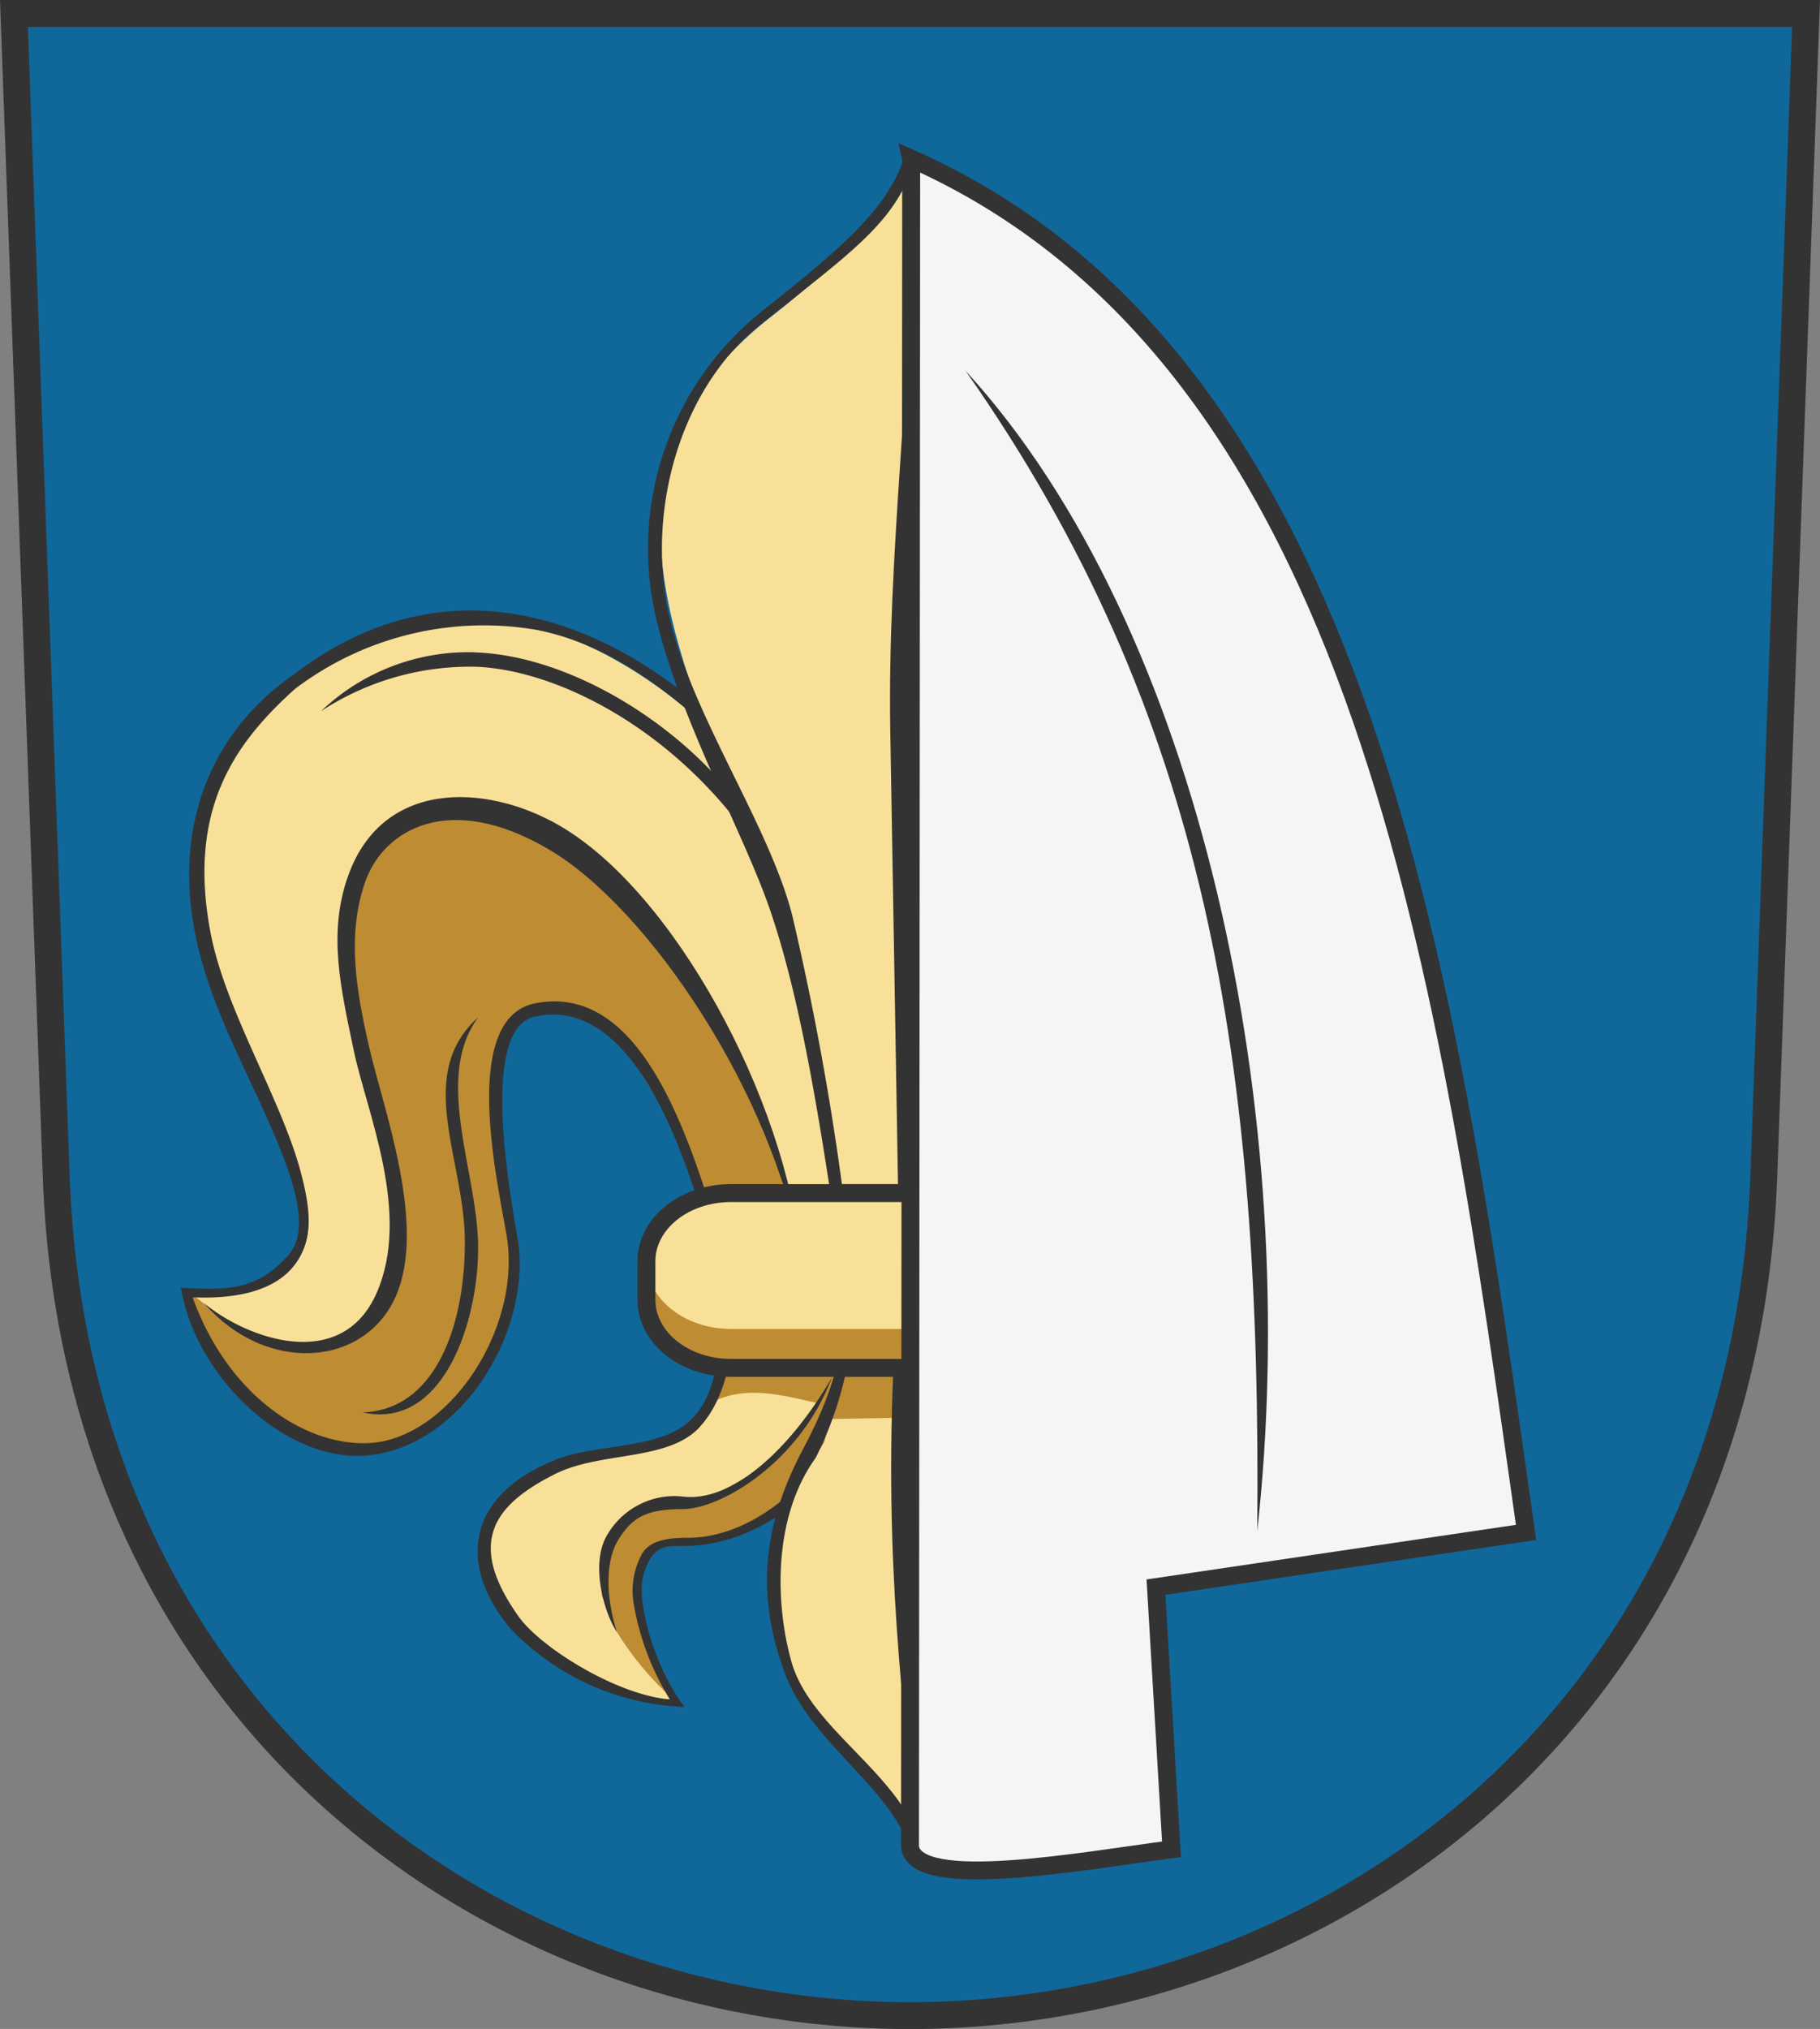 <svg xmlns="http://www.w3.org/2000/svg" width="101.556" height="113.172"><rect width="100%" height="100%" fill="#808080" stroke="none"/><path data-name="Path 5221" d="M.778.751l2.36 64.9c1.09 30 24.246 46.776 47.64 46.776s46.547-16.776 47.64-46.776l2.36-64.9z" fill="#10679a" stroke="#333" stroke-width="1.5"/><path data-name="Path 5222" d="M10.19 72.026c13.913.341 3.168-10.866 1.3-19.712-.907-4.9-.245-9.537 4.885-14.082 8.38-7.285 18.71-3.6 27.07 6.5l7.407 19.2-2.679 13.407c-1.989 5.408-6.221 8.653-10.088 8.647-4.182-.007-2.243 5.336-.5 8.8-6.618.195-16.1-8.723-6.363-12.873 2.583-1.1 5.678-1.111 7.654-2.754 1.929-2.17 1.68-4.615 2.049-6.981-2.934-8.6-5.334-16.778-11.189-15.708-4.322.79-.961 8.116-1.262 12.693-.948 14.418-14.369 15.077-18.282 2.856z" fill="#f9e098"/><g data-name="Group 2052" fill="#be8c32"><path data-name="Path 5223" d="M40.891 72.453c-.273 1.982-.2 4.008-1.383 5.875 2.3-1.294 4.6-.314 7.223.16l1.421-3.8-2.86-1.846z"/><path data-name="Path 5224" d="M10.601 72.103l1.067.834 1.1.863 1.994 1.1 2.188.378 1.888-.261 1.8-1.357.986-1.695.589-4.14-1.387-7.051-1.156-3.446-.256-4.869.738-4.3 1.547-1.815 3-1.243 3.839.432 4.513 3.032 2.364 2.092 4.076 5.7 2.842 5.452.892 1.905.281 1.4.277 1.677-4.869.005-.49-2.007-1.637-3.286-1.81-2.932c-.8-1.406-2.057-1.562-3.141-2.193l-2.757.306-1.2 1.511-.311 3.345.595 4.457.411 5.937-1.339 3.4c-.616 1.788-1.864 2.719-2.909 3.928l-3.648 1.6-2.859-.284-2.928-1.515-2.111-1.942-2.06-3.178z"/><path data-name="Path 5225" d="M46.521 76.663l-1.12 1.943-1.136 1.867-2.017 1.584-2.893 1.627-2.356-.031-2.024.814-1.076 1.568-.319 1.226v1.74l.847 2.031a16.826 16.826 0 003.051 3.669l-1.022-2.307-.753-2.258.02-2.269.4-1.147a2.569 2.569 0 011.382-.695l1.821-.142 1.969-.6 2.171-1.3.736-.612 1.787-2.918 1.111-4.149z"/></g><g data-name="Group 2053" fill="#333"><path data-name="Path 5226" d="M16.309 37.678c-4.7 3.316-6.676 8.64-5.348 14.735 1.052 4.829 3.891 9.025 5.281 13.361.57 1.865.645 3.316-.135 4.216-1.828 2.109-3.694 1.943-6.012 1.841.846 5.065 5.951 9.812 10.462 9.345 5.433-.563 9.146-7.213 8.328-12.063-.47-2.789-2.094-11.71.934-12.4 6.507-1.48 9.439 11.1 10.555 15.531-.349 2.384-.071 5.238-1.811 6.941s-5.25 1.308-7.55 2.232c-5.262 2.114-5.323 6.137-2.508 9.446a14.139 14.139 0 009.7 4.348c-1.47-1.827-2.791-5.743-2.285-7.411s1.268-1.567 2.207-1.566c4.168.006 8.508-3.127 10.559-8.7a.568.568 0 00.023-.083l1.88-13.428a.552.552 0 00-.025-.3l-6.611-19.182a.549.549 0 00-.1-.166c-7.043-8.924-17.7-14.3-27.54-6.692zm13.766-2.517c4.61.94 9.018 4.469 13.208 9.556l7.011 19.264-2.337 13.394c-1.934 5.309-6.02 8.41-9.585 8.4-1.153 0-2.063.151-2.527.854a4.334 4.334 0 00-.5 2.736 14.828 14.828 0 002.033 5.424c-2.9-.223-7.213-2.868-8.464-4.657-2.866-4.058-1.425-6.153 2.032-7.9 2.527-1.276 6.153-.72 7.99-2.519 1.975-2.067 1.932-5.172 2.2-7.628-1.764-4.938-4.181-17.521-11.273-16.121-4.478.884-1.794 11.2-1.539 13.334.61 5.116-3.408 10.972-7.723 11.193-3.536.181-7.86-2.608-9.855-8.129 3.154.136 4.94-.7 5.794-1.944.944-1.377.791-2.93.263-4.962-1.056-4.064-4.209-9.059-5.043-13.375-1.341-6.942 1.352-10.64 4.7-13.654a17.44 17.44 0 0113.609-3.272z"/><path data-name="Path 5227" d="M26.488 36.383a11.919 11.919 0 00-8.569 3.281 15.162 15.162 0 018.641-2.473c4.321.163 10.81 3.244 15.341 9.674l6.007 17.471a.562.562 0 00.7.312.568.568 0 00.31-.706l-6.982-18.1a.545.545 0 00-.106-.17c-3.284-4.961-9.835-9.112-15.345-9.283zm-.553 32.645c.075 4.441-1.42 9.608-5.7 9.752 4.715 1.046 6.627-5.655 6.43-9.733s-2.391-9.038.018-12.3c-3.529 3.158-.824 7.844-.749 12.285zm7.981 16.531c-1.031 1.624-.183 4.479.51 5.473-.569-1.751-.733-3.921.133-5.238.705-1.073 1.4-1.622 3.522-1.618s6.543-2.585 8.344-7.35c-2.379 4.1-5.641 7.016-8.374 6.644a4.34 4.34 0 00-4.136 2.09z"/><path data-name="Path 5228" d="M19.362 49.031c-1.046 3.146-.341 6.12.375 9.553s3.236 9.093 1.276 13.541-7.216 2.565-9.624.565c3.466 3.985 8.97 3.562 10.7-.391s-.68-10.4-1.465-13.788-1.257-6.362-.261-9.282 4.66-5.147 10.26-1.853 12.522 13.68 14.055 22.659c-.831-8.713-7.07-20.308-13.483-24-4.112-2.369-9.978-2.578-11.832 3z"/></g><path data-name="Path 5223" d="M50.845 9.182c-1.361 2.917-4.324 5.76-7.853 8.514-12.389 9.669-2.672 22.705.178 33.047a134.2 134.2 0 014.059 18.083c.791 4.241.447 9.492-1.742 12.392-3.182 4.206-2.783 9-.791 13.058 1.554 3.165 4.522 5.229 6.15 7.893l.005-.005V9.193l-.005-.011z" fill="#f9e098"/><path data-name="Path 5224" d="M40.794 68.726a5.854 5.854 0 00-1.015.092c.378 1.1.757 2.227 1.144 3.364-.014.089-.02.179-.032.268l4.4.39 2.441 1.839-1.383 4.469 4.5-.082v-10.34H40.794z" fill="#be8c32"/><path data-name="Path 5225" d="M50.848 12.354c0 9.051-1.336 18.6-1.17 28.41l.509 29.92c-1.043 13.462-.084 21.288.661 29.288.745-8 1.705-15.826.661-29.288l.509-29.92c.163-9.81-1.171-19.361-1.171-28.41z" fill="#333"/><path data-name="Path 5226" d="M50.848 8.655c-.08.166-.229-.425-.275-.254-.842 3.14-3.621 5.445-8.236 9.1a16.97 16.97 0 00-5.828 16.526c1.261 5.872 5.028 12.47 6.507 16.864s2.511 10.039 3.674 18.018a.2.2 0 000 .021c.771 4.133.643 7.155-1.859 11.857s-2.51 8.56-1.028 12.557 6.221 6.516 7.057 10.172l-.108-2.11c-1.771-3.172-5.677-5.454-6.592-8.725s-1.025-8.066 1.352-11.36a19.933 19.933 0 001.807-12.58 157.542 157.542 0 00-3.133-17.767c-1.387-5.268-5.9-11.528-6.96-17.178s.81-12.135 5.136-15.633 7.5-5.559 8.478-8.71z" fill="#333"/><path data-name="Path 5227" d="M50.844 9.39v.032c-.67 9.26-.584 27.682-.292 47.679.241 16.523-.777 28.318.293 43.784V9.388z" fill="#333"/><path data-name="Path 5228" d="M40.794 66.548c-2.617 0-4.723 1.7-4.723 3.8v2.15c0 2.107 2.106 3.8 4.723 3.8h10.054v-9.75z" fill="#f9e098"/><path data-name="Path 5229" d="M36.073 70.337v2.17c0 2.107 2.106 3.8 4.723 3.8h10.056v-2.18H40.793c-2.61 0-4.711-1.689-4.721-3.79z" fill="#be8c32"/><path data-name="Path 5230" d="M40.794 66.548c-2.617 0-4.723 1.7-4.723 3.8v2.15c0 2.107 2.106 3.8 4.723 3.8h10.054v-9.75z" fill="none" stroke="#333" stroke-linecap="round" stroke-linejoin="round"/><path data-name="Path 5231" d="M50.844 8.852l-.066 94.171c.359 2.485 9.567.785 14.591.127l-.866-14.623 20.65-3.052c-4.292-30.3-8.809-65.316-34.31-76.627z" fill="#f5f5f5" stroke="#333" stroke-linecap="round"/><path data-name="Path 5232" d="M70.154 85.403c2.558-23.054-3.107-50.344-16.288-64.737 13.505 19.228 16.53 38.515 16.288 64.737z" fill="#333"/></svg>